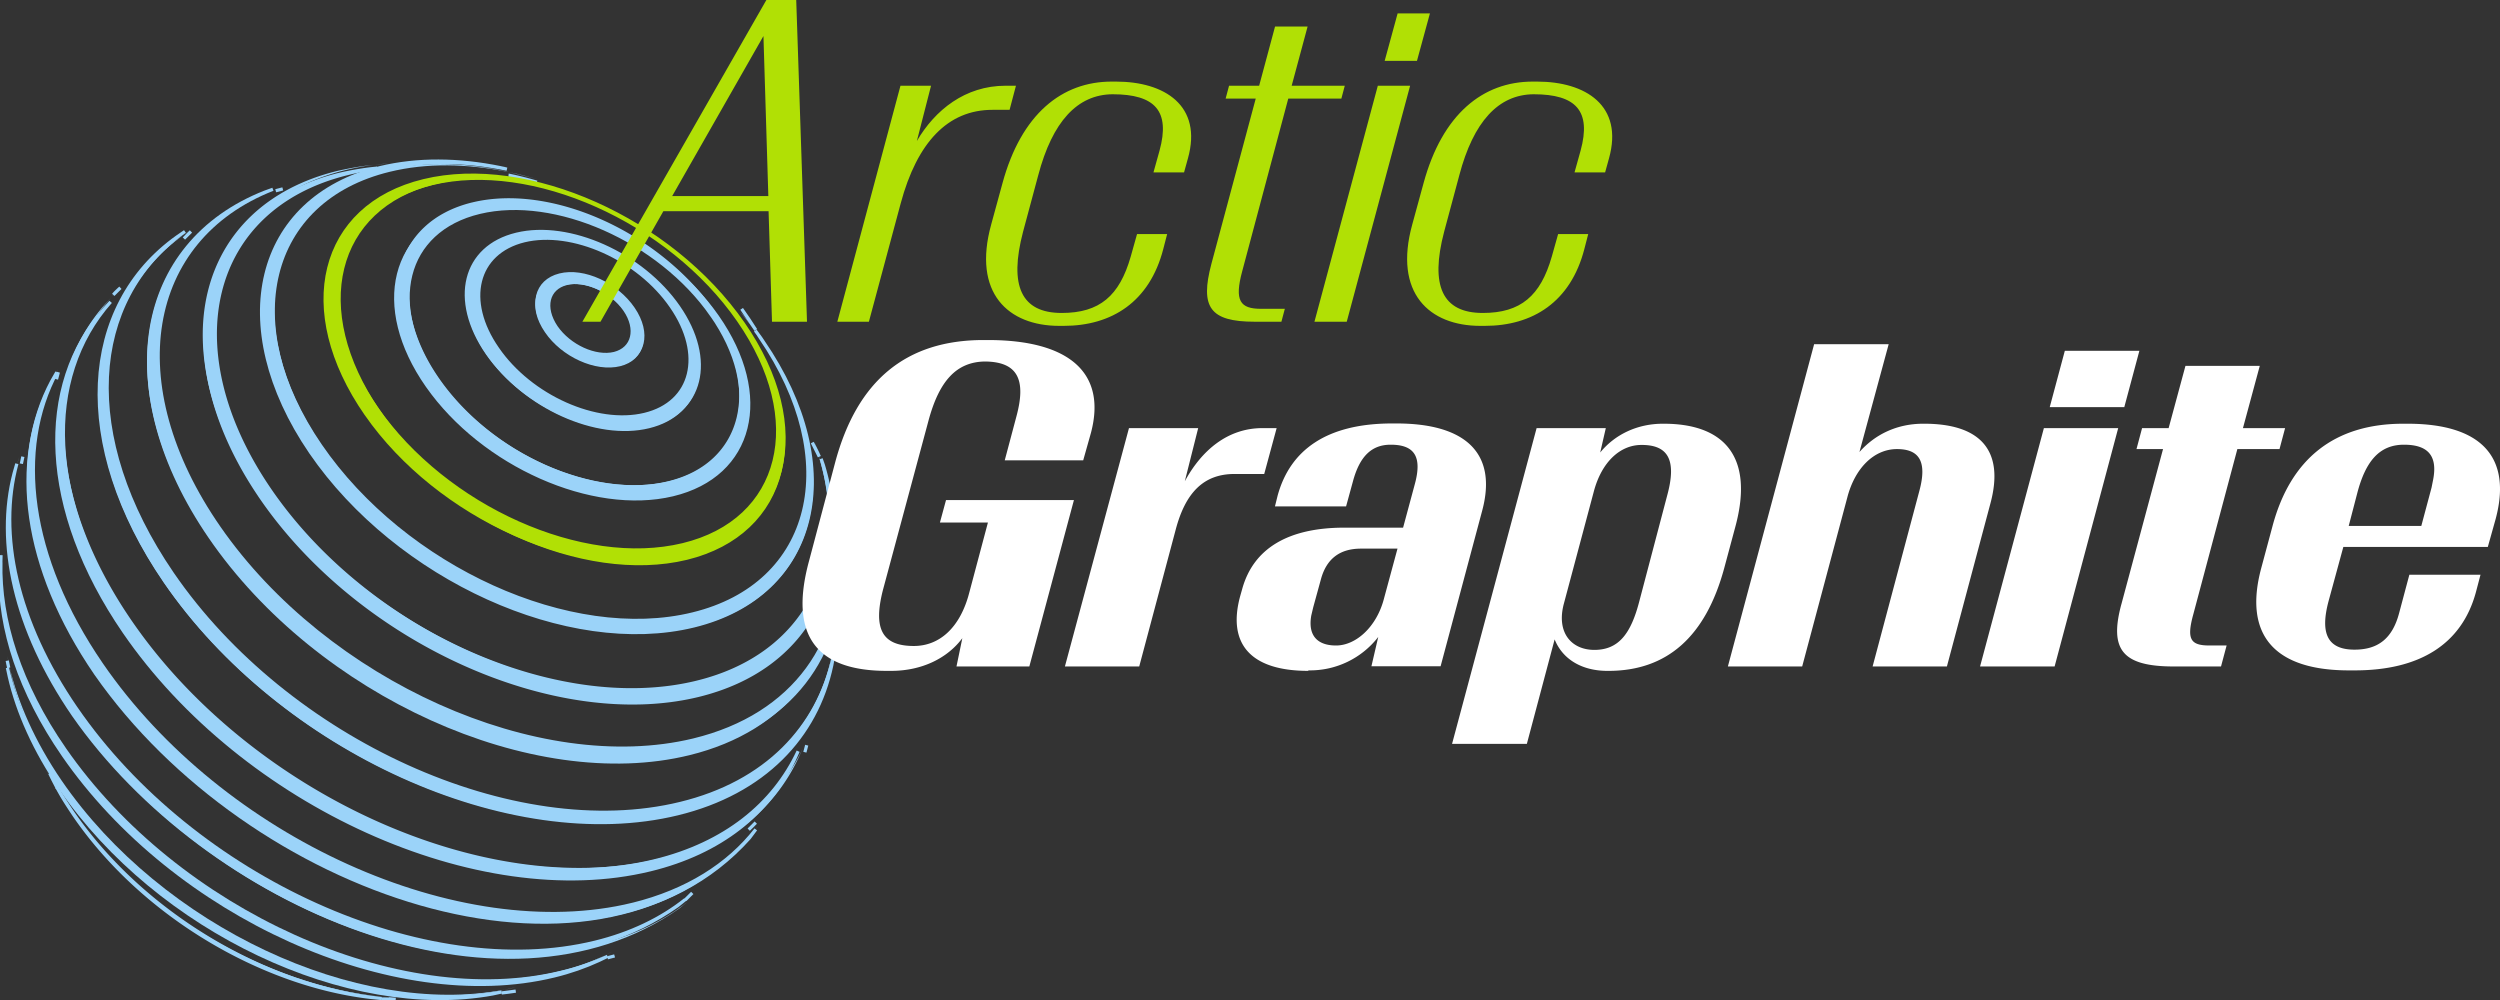 <svg width="135" height="54" viewBox="0 0 135 54" xmlns="http://www.w3.org/2000/svg">
    <rect x="0" y="0" width="135" height="54" fill="#333333" stroke="none"/>
    <g fill-rule="nonzero" fill="none">
        <g stroke-width=".174">
            <path d="M33.481 19.648c1.3-.325 1.622-1.65.721-2.977-.9-1.326-2.677-2.145-3.976-1.82-1.3.325-1.622 1.651-.721 2.977.888 1.326 2.677 2.145 3.976 1.82zM30.6 15.306c1.016-.247 2.42.39 3.14 1.43.708 1.04.45 2.093-.566 2.353-1.017.247-2.42-.39-3.14-1.43-.708-1.053-.464-2.093.566-2.353z" stroke="#9BD3F9" fill="#9BD3F9"/>
            <path d="M26.304 19.072c1.98 2.854 5.903 4.606 8.75 3.918 2.859-.688 3.567-3.568 1.586-6.423-1.98-2.854-5.902-4.606-8.749-3.918-2.86.688-3.567 3.555-1.587 6.423zm2.007-6.073c2.584-.622 6.152.96 7.936 3.555 1.797 2.595 1.154 5.203-1.443 5.826-2.584.623-6.152-.96-7.936-3.555-1.797-2.582-1.154-5.19 1.443-5.826z" stroke="#9BD3F9" fill="#9BD3F9"/>
            <path d="M25.469 11.206c-4.325 1.038-5.399 5.346-2.401 9.629 2.997 4.282 8.94 6.916 13.264 5.878 4.324-1.038 5.399-5.346 2.401-9.629-2.998-4.282-8.94-6.916-13.264-5.878zm12.946 5.8c2.825 4.036 1.817 8.098-2.269 9.071-4.085.974-9.683-1.505-12.508-5.54-2.825-4.037-1.817-8.098 2.268-9.072 4.073-.973 9.683 1.506 12.509 5.542zM40.813 17.82c-.24-.385-.5-.77-.763-1.14.217.344.513.755.763 1.14z" stroke="#9BD3F9" fill="#9BD3F9"/>
            <path d="M16.77 24.426c4.682 6.826 13.94 11.025 20.693 9.374 6.753-1.65 8.428-8.53 3.746-15.356-.04-.066-.092-.132-.132-.198-.092-.119-.185-.25-.29-.396.092.119.185.25.264.383 4.55 6.642 2.914 13.323-3.64 14.92-6.555 1.611-15.563-2.469-20.113-9.11-4.55-6.642-2.915-13.323 3.64-14.92 1.991-.49 4.194-.45 6.436.012-.106-.026-.198-.052-.29-.066l-.053-.013c-2.269-.462-4.497-.488-6.515 0-6.74 1.664-8.415 8.53-3.746 15.37z" stroke="#9BD3F9" fill="#9BD3F9"/>
            <path d="M27.47 9.46c.499.118 1.077.262 1.524.38-.5-.144-1.012-.275-1.525-.38zM44.244 24.66a7.583 7.583 0 0 0-.381-.76l.381.76zM14.105 26.887C19.447 34.66 30.012 39.428 37.71 37.55c6.012-1.47 8.499-6.566 6.75-12.436l-.12-.341c1.711 5.738-.723 10.729-6.617 12.16-7.539 1.839-17.893-2.837-23.13-10.453-5.236-7.617-3.355-15.273 4.184-17.111a12.604 12.604 0 0 1 1.592-.29l-.381.04a16.95 16.95 0 0 0-1.632.289c-7.683 1.878-9.591 9.705-4.25 17.479z" stroke="#9BD3F9" fill="#9BD3F9"/>
            <path d="m20.225 9.136.763-.05c-.25.01-.513.03-.763.05zM14.888 10.3l.381-.1c-.127.036-.254.065-.381.1zM11.351 28.9c5.876 8.492 17.523 13.71 25.995 11.65 5.375-1.305 8.182-5.206 8.037-10.045l-.027-.705-.013-.26c.369 5.009-2.411 9.092-7.892 10.422-8.353 2.022-19.828-3.117-25.625-11.48-5.376-7.748-3.98-15.562 2.911-18.262l-.434.156C7.32 13.13 5.91 21.034 11.35 28.9z" stroke="#9BD3F9" fill="#9BD3F9"/>
            <path d="M36.74 43.387c-8.953 2.19-21.241-3.376-27.438-12.423-5.05-7.373-4.523-14.772.685-18.464l-.422.29c-5.22 3.719-5.748 11.184-.659 18.609 6.263 9.126 18.657 14.745 27.689 12.542 4.654-1.134 7.502-4.141 8.32-8.019l.092-.488c-.831 3.852-3.653 6.832-8.267 7.953zM45.008 35.3l.06-.38-.06.38z" stroke="#9BD3F9" fill="#9BD3F9"/>
            <path d="m9.932 12.88.38-.38c-.126.12-.253.24-.38.38zM35.35 46.484c-9.228 2.247-21.9-3.476-28.302-12.793C2.493 27.067 2.336 20.403 5.975 16.3l-.354.392C1.982 20.808 2.14 27.485 6.708 34.136c6.428 9.343 19.139 15.092 28.407 12.831 3.81-.927 6.428-3.057 7.763-5.906l.222-.496c-1.335 2.861-3.953 4.991-7.75 5.919zM43.463 40.62c.033-.132.066-.25.1-.38l-.1.38zM6.12 15.92l.38-.38c-.133.12-.267.241-.38.38z" stroke="#9BD3F9" fill="#9BD3F9"/>
            <path d="M34.167 48.834c-9.357 2.286-22.2-3.52-28.688-12.968C1.504 30.072.833 24.251 3.07 20.1l-.276.486c-2.21 4.152-1.54 9.933 2.421 15.7 8.278 11.878 26.86 18.356 35.256 8.961l.342-.46c-1.487 1.906-3.724 3.325-6.646 4.047z" stroke="#9BD3F9" fill="#9BD3F9"/>
            <path d="M40.432 44.8c.134-.122.246-.243.38-.38l-.38.38zM3.05 20.48l.1-.38c-.036.11-.064.237-.1.38zM37 48.599c.122-.127.26-.253.382-.38l-.382.38zM4.11 38.24C.885 33.545-.112 28.835.91 25.04l-.145.51c-.983 3.755 0 8.413 3.202 13.07 7.189 10.31 23.01 17.061 32.614 10.297l.42-.34c-1.3 1.034-2.94 1.832-4.868 2.303-9.144 2.237-21.686-3.428-28.022-12.64zM1.154 25.04l.08-.38c-.03.13-.06.261-.08.38zM32.807 51.72c.136-.036.258-.064.38-.1l-.38.1z" stroke="#9BD3F9" fill="#9BD3F9"/>
            <path d="M3.483 40.441C1.065 36.95-.031 33.444.048 30.36l-.026.552c-.066 3.032 1.03 6.445 3.395 9.871 5.996 8.678 17.845 14.02 26.497 11.92.872-.21 1.69-.499 2.43-.84l.463-.223c-.766.354-1.599.656-2.51.866-8.744 2.127-20.738-3.282-26.814-12.064zM.045 30.36l.01-.38c-.01.122-.01.244-.01.38zM27.088 53.62c.265-.03.514-.06.762-.1l-.762.1z" stroke="#9BD3F9" fill="#9BD3F9"/>
            <path d="M3.237 42.285C1.792 40.17.86 38.055.4 36.059l.105.486c.447 1.944 1.366 3.993 2.758 6.029 5.28 7.696 15.55 12.516 23.339 11.098l.486-.105c-7.933 1.51-18.453-3.415-23.85-11.282zM.471 36.06l-.08-.38c.02.13.05.25.08.38z" stroke="#9BD3F9" fill="#9BD3F9"/>
            <path d="m21.085 53.945.284.02-.381-.03.097.01zM3.864 43.776a22.306 22.306 0 0 1-.795-1.257l.17.301c.221.393.482.785.743 1.178 3.664 5.366 10.079 9.149 15.986 9.855l.639.066c-6.155-.615-12.922-4.529-16.743-10.143zM20.988 53.955l-.381-.01c.127 0 .254 0 .38.01z" stroke="#9BD3F9" fill="#9BD3F9"/>
            <path d="m3.07 42.52-.382-.76c.12.248.24.498.381.76z" stroke="#9BD3F9" fill="#9BD3F9"/>
            <path d="M19.767 22.366c-3.903-5.613-2.5-11.253 3.122-12.61 5.623-1.358 13.336 2.088 17.238 7.702 3.903 5.613 2.5 11.253-3.122 12.61-5.622 1.345-13.335-2.101-17.238-7.702.185-.117.37-.222.556-.34 3.744 5.392 11.152 8.695 16.55 7.39 5.398-1.306 6.747-6.723 3.003-12.115-3.744-5.392-11.152-8.694-16.55-7.389-5.398 1.305-6.747 6.723-3.003 12.115-.172.104-.357.222-.556.34" stroke="#B1E005" fill="#B1E005"/>
        </g>
        <path d="M33.489 19.775c1.329-.329 1.657-1.669.737-3.009-.921-1.34-2.737-2.168-4.066-1.84-1.328.33-1.657 1.67-.736 3.01.907 1.34 2.736 2.167 4.065 1.839zm-2.947-4.388c1.04-.25 2.473.394 3.21 1.445.724 1.05.46 2.115-.579 2.378-1.04.25-2.473-.394-3.21-1.445-.724-1.065-.474-2.116.579-2.378z" fill="#9BD3F9"/>
        <path d="M26.28 19.157c1.986 2.89 5.92 4.664 8.774 3.968 2.868-.697 3.579-3.613 1.592-6.503-1.986-2.89-5.92-4.664-8.775-3.968-2.868.696-3.578 3.6-1.592 6.503zm2.012-6.148c2.592-.63 6.17.972 7.96 3.6 1.802 2.627 1.157 5.268-1.448 5.898-2.591.63-6.17-.972-7.959-3.6-1.802-2.614-1.158-5.254 1.447-5.898z" fill="#9BD3F9"/>
        <path d="M25.49 10.933c-4.289 1.051-5.355 5.413-2.381 9.748 2.973 4.335 8.867 7.002 13.156 5.951 4.289-1.05 5.354-5.412 2.381-9.748-2.973-4.335-8.867-7.002-13.156-5.95zm12.84 5.873c2.802 4.085 1.803 8.197-2.25 9.182-4.052.986-9.603-1.523-12.406-5.61-2.802-4.085-1.802-8.197 2.25-9.182 4.039-.985 9.604 1.524 12.406 5.61zM40.856 17.962a23.75 23.75 0 0 0-.881-1.13c.25.341.592.749.881 1.13z" fill="#9BD3F9"/>
        <path d="M16.886 24.504c4.67 6.792 13.906 10.97 20.642 9.327 6.736-1.642 8.406-8.486 3.736-15.278-.04-.066-.092-.132-.132-.197-.092-.119-.184-.25-.289-.394.092.118.184.25.263.38 4.539 6.609 2.908 13.256-3.63 14.846-6.54 1.602-15.525-2.457-20.064-9.065s-2.907-13.255 3.631-14.845c1.987-.486 4.184-.447 6.42.013-.105-.026-.197-.053-.29-.066l-.052-.013c-2.263-.46-4.486-.486-6.499 0-6.723 1.656-8.393 8.487-3.736 15.292zM27.476 9.291c.5.118 1.08.263 1.527.381-.5-.144-1.013-.276-1.527-.381z" fill="#9BD3F9"/>
        <path d="M44.211 24.583a9.472 9.472 0 0 0-.237-.736l.237.736zM13.978 26.711c5.342 7.777 15.906 12.546 23.602 10.667 6.013-1.47 8.5-6.568 6.75-12.44l-.119-.342c1.71 5.74-.724 10.733-6.617 12.165-7.539 1.84-17.893-2.838-23.129-10.457-5.236-7.62-3.355-15.279 4.184-17.118a12.598 12.598 0 0 1 1.592-.29l-.382.04c-.552.066-1.092.171-1.631.29-7.683 1.878-9.591 9.708-4.25 17.485zM20.254 8.897l.684-.066c-.224.013-.46.04-.684.066z" fill="#9BD3F9"/>
        <path d="m14.636 10.224.513-.184c-.17.066-.342.118-.513.184zM11.268 29.05c5.868 8.552 17.498 13.807 25.957 11.731 5.368-1.314 8.17-5.242 8.025-10.116l-.026-.71-.013-.262c.368 5.045-2.408 9.157-7.88 10.497-8.342 2.036-19.8-3.14-25.59-11.561-5.367-7.803-3.972-15.673 2.908-18.392l-.434.158c-6.973 2.772-8.38 10.733-2.947 18.654z" fill="#9BD3F9"/>
        <path d="M36.646 43.422c-8.933 2.18-21.194-3.364-27.378-12.376-5.038-7.343-4.512-14.713.685-18.392l-.421.29c-5.21 3.704-5.736 11.14-.658 18.536 6.249 9.09 18.616 14.687 27.628 12.493 4.644-1.13 7.485-4.125 8.301-7.987l.092-.486c-.829 3.836-3.644 6.805-8.249 7.922z" fill="#9BD3F9"/>
        <path d="M44.869 35.5c.026-.145.052-.276.079-.42l-.08.42zM9.94 12.667l.355-.25a5.846 5.846 0 0 0-.356.25zM35.554 46.377c-9.275 2.26-22.01-3.494-28.443-12.86-4.578-6.661-4.736-13.361-1.079-17.487l-.355.395c-3.658 4.138-3.5 10.85 1.092 17.538 6.46 9.393 19.234 15.173 28.549 12.9 3.828-.932 6.46-3.074 7.801-5.938l.224-.499c-1.342 2.877-3.973 5.019-7.789 5.951zM43.343 40.44c.052-.119.105-.224.158-.342l-.158.341z" fill="#9BD3F9"/>
        <path d="m6.032 16.03.263-.289c-.092.092-.184.184-.263.29zM34.041 48.979c-9.354 2.285-22.194-3.521-28.68-12.967C1.388 30.22.717 24.4 2.954 20.247l-.277.487c-2.21 4.15-1.539 9.931 2.421 15.699 8.275 11.876 26.852 18.352 35.245 8.96l.342-.46c-1.486 1.904-3.723 3.323-6.644 4.046zM40.698 44.932c.08-.092.145-.184.224-.289l-.224.29zM2.954 20.247l.184-.315c-.066.092-.119.197-.184.315z" fill="#9BD3F9"/>
        <path d="M37.107 48.703c.092-.08.197-.158.29-.237l-.29.237z" fill="#9BD3F9"/>
        <path d="M4.138 38.324C.9 33.608-.1 28.88.928 25.07l-.145.512c-.987 3.77 0 8.447 3.21 13.124 7.21 10.352 23.076 17.131 32.706 10.34l.42-.342c-1.302 1.038-2.946 1.839-4.88 2.312-9.17 2.246-21.747-3.442-28.101-12.69zM.928 25.069l.105-.381c-.04.131-.08.263-.105.38z" fill="#9BD3F9"/>
        <path d="M32.673 51.58c.132-.066.25-.118.369-.184l-.369.184zM3.467 40.387c-2.408-3.495-3.5-7.002-3.421-10.09l-.026.552c-.066 3.035 1.026 6.45 3.38 9.88 5.974 8.683 17.775 14.03 26.392 11.928.868-.21 1.684-.5 2.42-.84l.461-.224a12.71 12.71 0 0 1-2.5.867c-8.709 2.128-20.655-3.284-26.706-12.073zM.06 30.297l.012-.407c-.013.132-.013.263-.013.407zM27.227 53.445c.21-.04.407-.079.605-.131l-.605.131z" fill="#9BD3F9"/>
        <path d="M3.335 42.16C1.888 40.045.954 37.93.493 35.933l.106.486c.447 1.945 1.368 3.994 2.762 6.03 5.29 7.699 15.577 12.52 23.379 11.101l.487-.105C19.28 54.956 8.742 50.03 3.335 42.16zM.507 35.933.4 35.434c.027.17.066.329.106.5z" fill="#9BD3F9"/>
        <path d="m20.964 53.866.421.026-.565-.04.144.014zM3.73 43.645c-.29-.42-.553-.84-.803-1.261l.171.302c.224.394.487.788.75 1.182 3.697 5.386 10.17 9.183 16.13 9.893l.644.065c-6.21-.617-13.038-4.545-16.892-10.181zM20.82 53.853l-.198-.014c.066 0 .132 0 .198.014zM2.927 42.384l-.46-.841c.144.276.29.552.46.84z" fill="#9BD3F9"/>
        <path d="M19.951 22.48c-3.88-5.648-2.486-11.323 3.105-12.69 5.591-1.366 13.261 2.102 17.142 7.751 3.881 5.65 2.487 11.325-3.104 12.69-5.592 1.354-13.262-2.114-17.143-7.75.184-.118.369-.224.553-.342 3.723 5.426 11.09 8.75 16.458 7.436 5.368-1.314 6.71-6.766 2.986-12.191-3.723-5.426-11.09-8.75-16.458-7.436-5.367 1.314-6.71 6.766-2.986 12.191-.171.105-.355.224-.553.342" fill="#B1E005"/>
        <g fill="#B1E005">
            <path d="M32.427 17.373h-.978L41.384 0h1.612l.582 17.373h-1.89l-.185-5.97h-5.68l-3.396 5.97zm8.799-15.427-4.928 8.641h5.192l-.264-8.64zM48.625 4.63h1.651l-.766 2.985c.978-1.67 2.603-2.986 4.796-2.986h.555l-.344 1.302h-.925c-2.417 0-4.069 1.763-4.954 5.05l-1.718 6.392h-1.704L48.625 4.63zM56.063 9.47l-.819 3.05c-.766 2.92-.093 4.38 2.087 4.38 2.048 0 3.119-.92 3.726-3.038l.344-1.223h1.625l-.211.815c-.74 2.854-2.788 4.143-5.378 4.143H57.2c-2.748 0-4.703-1.763-3.673-5.484l.608-2.223c1.017-3.735 3.21-5.484 5.893-5.484h.238c2.629 0 4.677 1.302 3.884 4.142l-.211.763h-1.652l.33-1.183c.582-2.13-.237-3.038-2.536-3.038-1.903.013-3.25 1.473-4.017 4.38zM65.417 14.243l2.392-8.917h-1.625l.185-.697h1.625l.858-3.195h1.758l-.86 3.195h2.868l-.185.697h-2.867l-2.484 9.312c-.436 1.604-.119 2.038 1.017 2.038h1.282l-.185.697h-1.44c-2.431 0-2.96-.789-2.339-3.13zM70.98 17.373 74.402 4.63h1.744l-3.422 12.744H70.98zM77.216.723l-.7 2.565h-1.744l.7-2.565h1.744zM78.801 9.47l-.819 3.05c-.766 2.92-.092 4.38 2.088 4.38 2.047 0 3.118-.92 3.725-3.038l.344-1.223h1.625l-.211.815c-.74 2.854-2.788 4.143-5.378 4.143h-.238c-2.748 0-4.703-1.763-3.673-5.484l.608-2.223c1.018-3.735 3.21-5.484 5.893-5.484h.238c2.629 0 4.677 1.302 3.884 4.142l-.211.763h-1.652l.33-1.183c.582-2.13-.237-3.038-2.536-3.038-1.903.013-3.25 1.473-4.017 4.38z"/>
        </g>
        <g fill="#FFF">
            <path d="M51.966 34.462c-.816 1.093-2.197 1.765-3.842 1.765h-.236c-3.684 0-5.329-1.792-4.198-5.942l1.408-5.31c1.184-4.426 3.829-6.613 8.013-6.613h.237c4.381 0 6.42 1.765 5.565 5.006l-.42 1.49h-4.237l.631-2.372c.553-2.043.026-2.952-1.71-2.965-1.527.027-2.46 1.041-3.04 3.202l-2.46 9.143c-.526 2.069-.066 3.017 1.671 3.017 1.395 0 2.5-1.001 2.987-2.859l1.013-3.807h-2.592l.329-1.212h6.907l-2.408 8.985H51.65l.316-1.528zM60.966 23.118h3.736l-.723 2.872c.907-1.673 2.315-2.872 4.197-2.872h.763l-.671 2.477h-1.605c-1.671 0-2.645 1.014-3.171 2.99l-1.974 7.405h-4.013l3.46-12.872zM70.65 36.227c-3.198 0-4.356-1.528-3.685-4.018l.119-.422c.605-2.16 2.46-3.294 5.512-3.294h3.171l.632-2.345c.42-1.528-.053-2.134-1.303-2.134-1.013 0-1.67.606-2.04 1.99l-.368 1.343h-3.841l.144-.58c.671-2.463 2.645-3.9 6.184-3.9h.237c3.75 0 5.447 1.621 4.631 4.691l-2.25 8.419h-3.736l.368-1.581a4.662 4.662 0 0 1-3.71 1.805h-.066v.026zm.157-2.977c-.184 1.067.329 1.607 1.342 1.607 1.066 0 2.197-1.001 2.592-2.556l.724-2.675H73.49c-1.132 0-1.855.54-2.158 1.647l-.42 1.529-.106.448zM78.412 40.166l4.565-17.048h3.737l-.303 1.317c.816-1 2.04-1.554 3.381-1.554h.053c3.316 0 4.868 1.831 3.868 5.547l-.605 2.252c-1 3.69-3.079 5.547-6.25 5.547h-.052c-1.408 0-2.434-.645-2.855-1.7l-1.5 5.64h-4.04zm7.657-13.636-1.618 6.06c-.421 1.555.394 2.504 1.644 2.504 1.303 0 1.974-.856 2.434-2.648l1.527-5.797c.46-1.766.052-2.622-1.395-2.622-1.171-.013-2.17.922-2.592 2.503zM93.305 35.99l4.658-17.404h4.026l-1.579 5.823c.816-.922 1.987-1.528 3.447-1.528h.053c2.92 0 4.381 1.344 3.565 4.334l-2.342 8.775h-4.012l2.526-9.486c.434-1.607-.027-2.253-1.21-2.253-1.25 0-2.277 1.04-2.685 2.622l-2.434 9.117h-4.013zM106.923 35.99l3.447-12.872h4.013l-3.434 12.872h-4.026zm8.604-17.048-.815 3.043h-4.026l.815-3.043h4.026zM114.554 32.63l2.25-8.379h-1.434l.302-1.133h1.434l.908-3.36h4.013l-.908 3.36h2.276l-.302 1.133h-2.276l-2.382 8.933c-.368 1.344-.145 1.673.882 1.673h.92l-.302 1.133h-2.552c-2.79 0-3.487-.922-2.83-3.36zM122.106 30.68l.605-2.252c.974-3.663 3.355-5.547 7.065-5.547h.237c3.934 0 5.658 1.765 4.75 5.151l-.421 1.502h-7.802l-.79 2.899c-.486 1.792-.052 2.648 1.395 2.648 1.25 0 2.04-.58 2.408-1.976l.552-2.069h3.842l-.25.949c-.763 2.806-3.039 4.216-6.539 4.216h-.237c-4.078.026-5.789-1.884-4.815-5.52zm9.289-4.808c.237-1.278-.303-1.858-1.58-1.858-1.302 0-2.065.856-2.525 2.622l-.46 1.765h3.92l.553-2.068.092-.461z"/>
        </g>
    </g>
</svg>
